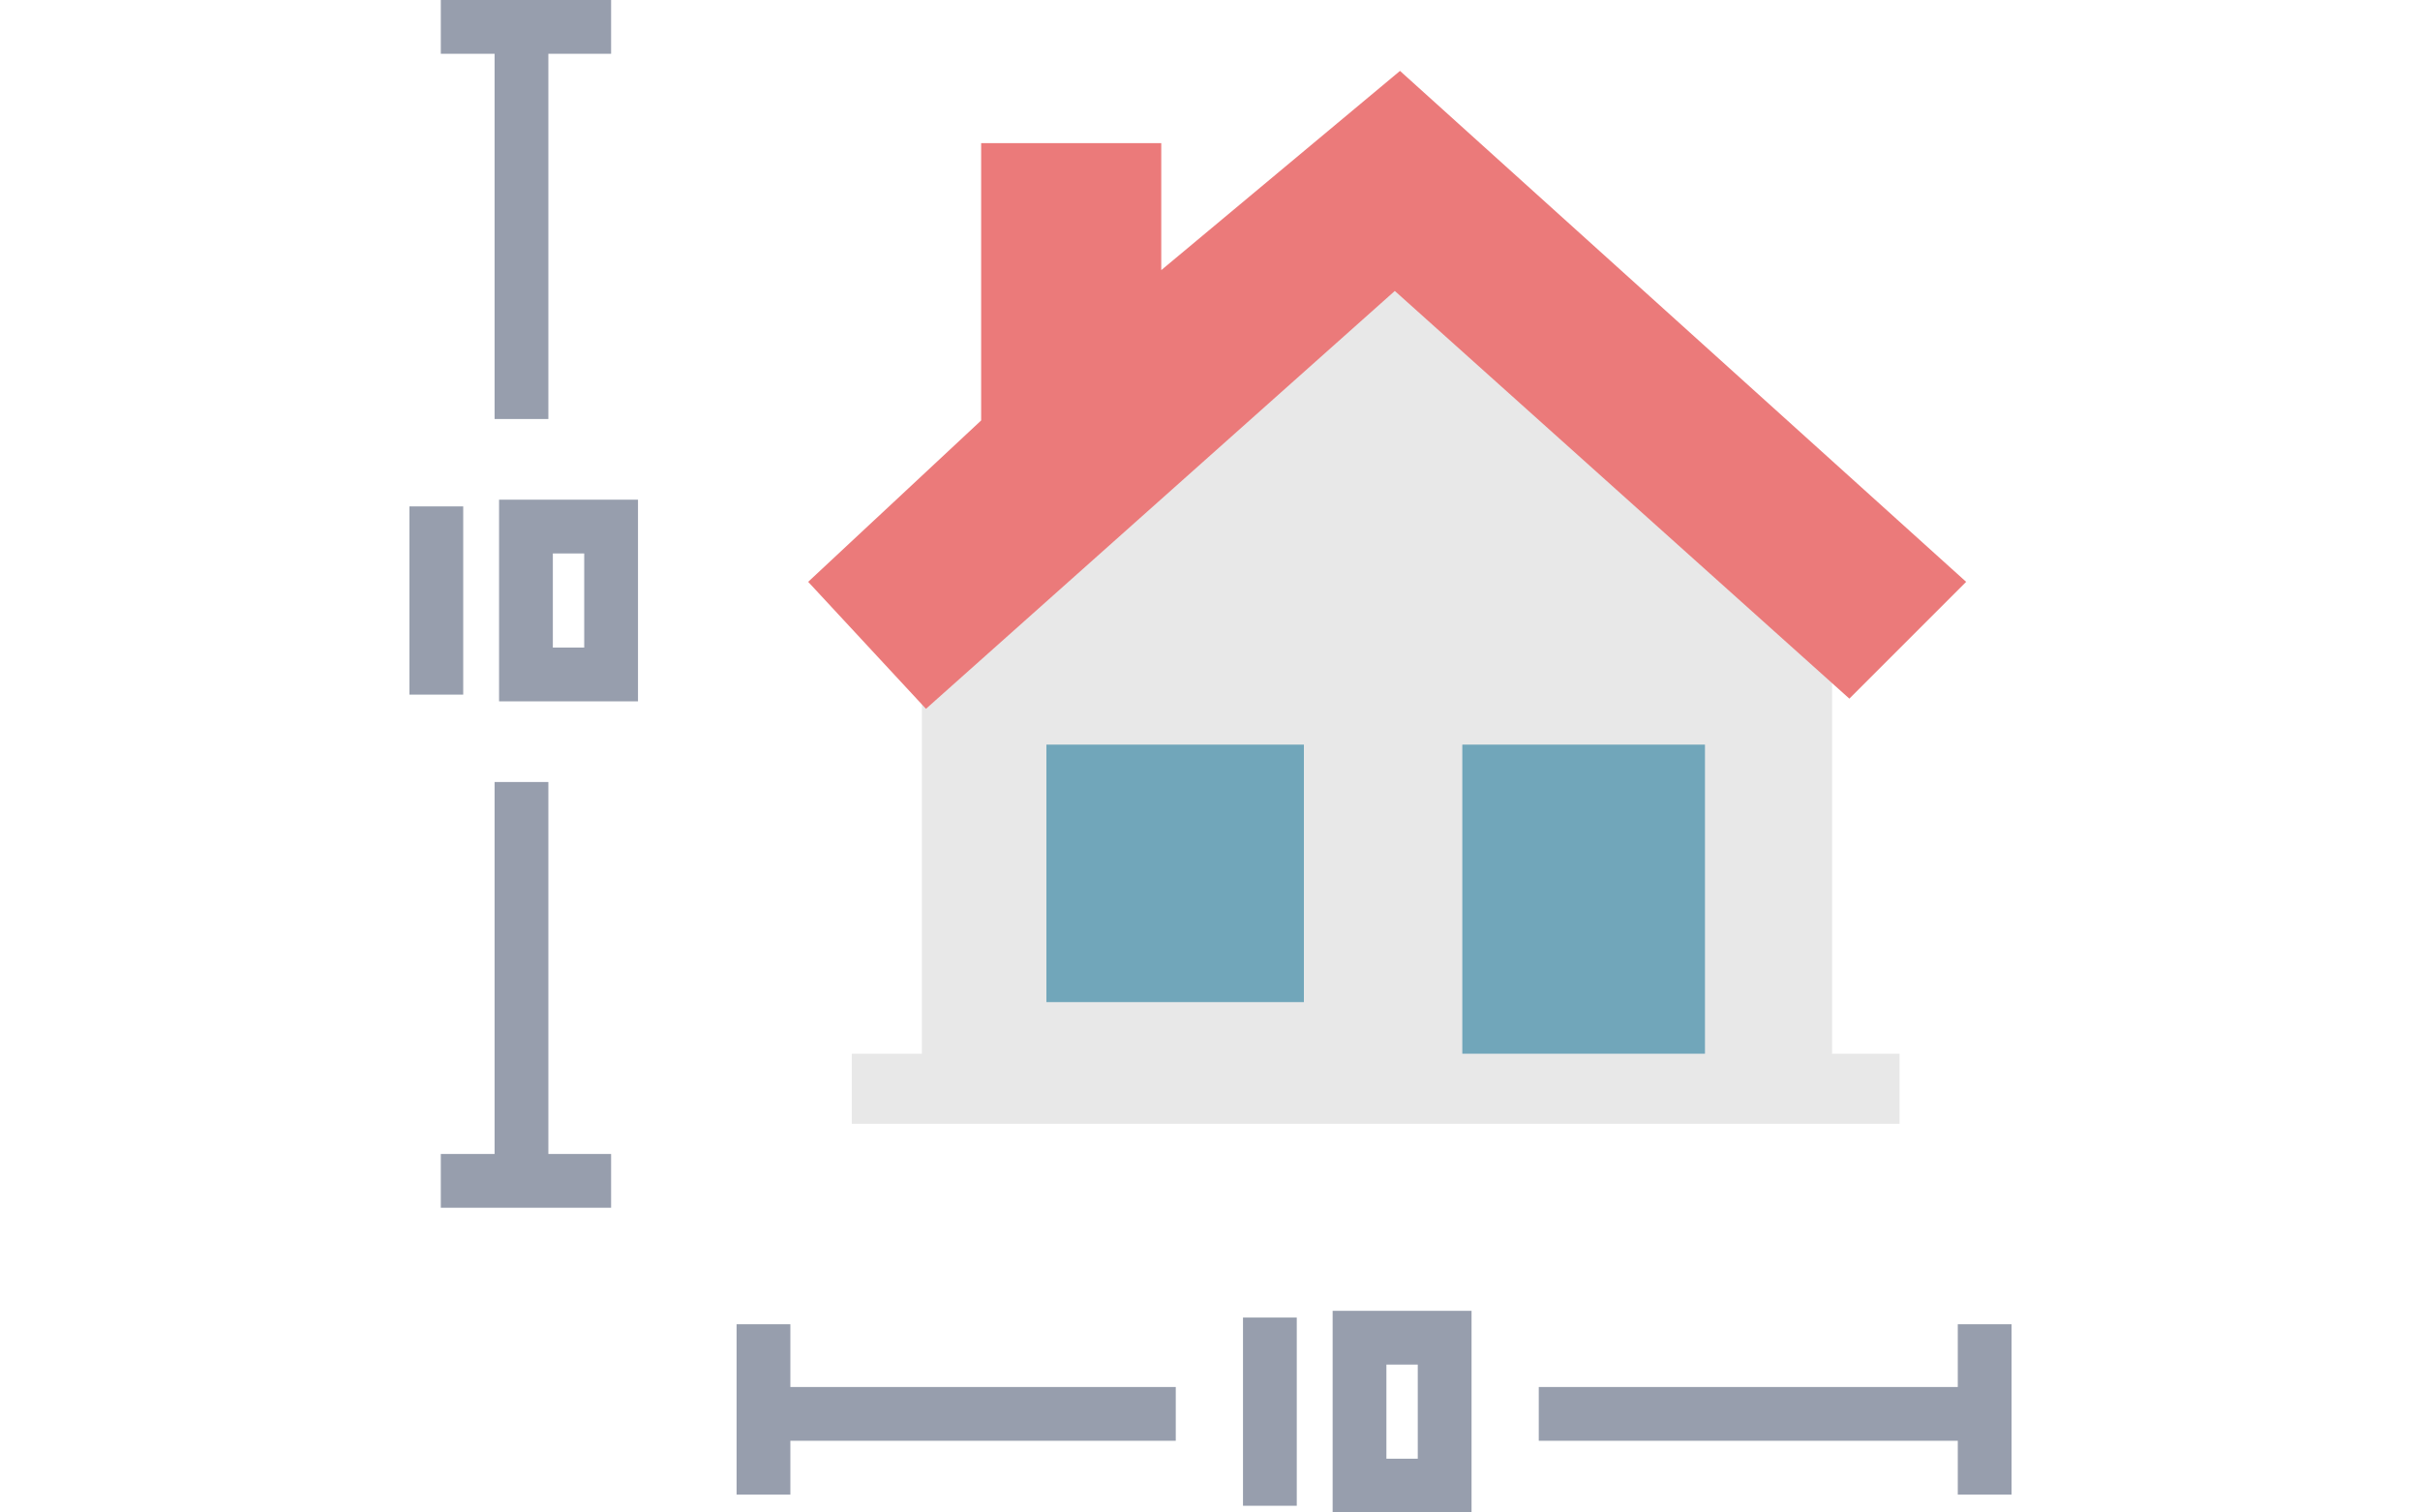 <?xml version="1.0" standalone="no"?>
<!DOCTYPE svg PUBLIC "-//W3C//DTD SVG 1.1//EN" "http://www.w3.org/Graphics/SVG/1.1/DTD/svg11.dtd">
<svg t="1732155018315" class="icon" viewBox="0 0 1084 1024" version="1.1"
    xmlns="http://www.w3.org/2000/svg" p-id="4879" xmlns:xlink="http://www.w3.org/1999/xlink"
    width="40" height="25">
    <path d="M674.024 86.571l289.132 259.937v410.01H346.922v-410.01z"
        fill="#E8E8E8" p-id="4880"></path>
    <path
        d="M670.638 48.005l-161.637 134.881V96.925H387.063v187.733L269.954 393.926l79.749 85.97 317.417-282.915 307.737 276.016 79.076-79.071z"
        fill="#EB7A7A" p-id="4881"></path>
    <path
        d="M712.818 504.136h164.281v252.396h-164.281zM431.245 504.136h174.326v174.326H431.245z"
        fill="#71A6BA" p-id="4882"></path>
    <path d="M299.495 713.396H1008.845v47.436H299.495z" fill="#E8E8E8" p-id="4883"></path>
    <path
        d="M21.24 0H136.533v36.409H21.24zM21.235 781.276H136.533v36.409H21.235z"
        fill="#979EAD" p-id="4884"></path>
    <path
        d="M57.649 18.204h36.409v265.48h-36.409zM57.649 529.444h36.409v270.036h-36.409zM0 342.849h36.409v127.431H0zM154.738 474.831H60.68v-136.533H154.738v136.533z m-57.649-36.409H118.329v-63.716h-21.24v63.716z"
        fill="#979EAD" p-id="4885"></path>
    <path
        d="M221.489 896.569h36.409v115.293h-36.409zM1048.271 896.569h36.409v115.293h-36.409z"
        fill="#979EAD" p-id="4886"></path>
    <path
        d="M239.693 939.044H518.827v36.409H239.693zM764.587 939.044h301.884v36.409H764.587zM564.338 892.018h36.409v127.431h-36.409zM719.076 1024h-94.053v-136.533H719.076v136.533z m-57.644-36.409H682.667v-63.716h-21.235v63.716z"
        fill="#979EAD" p-id="4887"></path>
</svg>